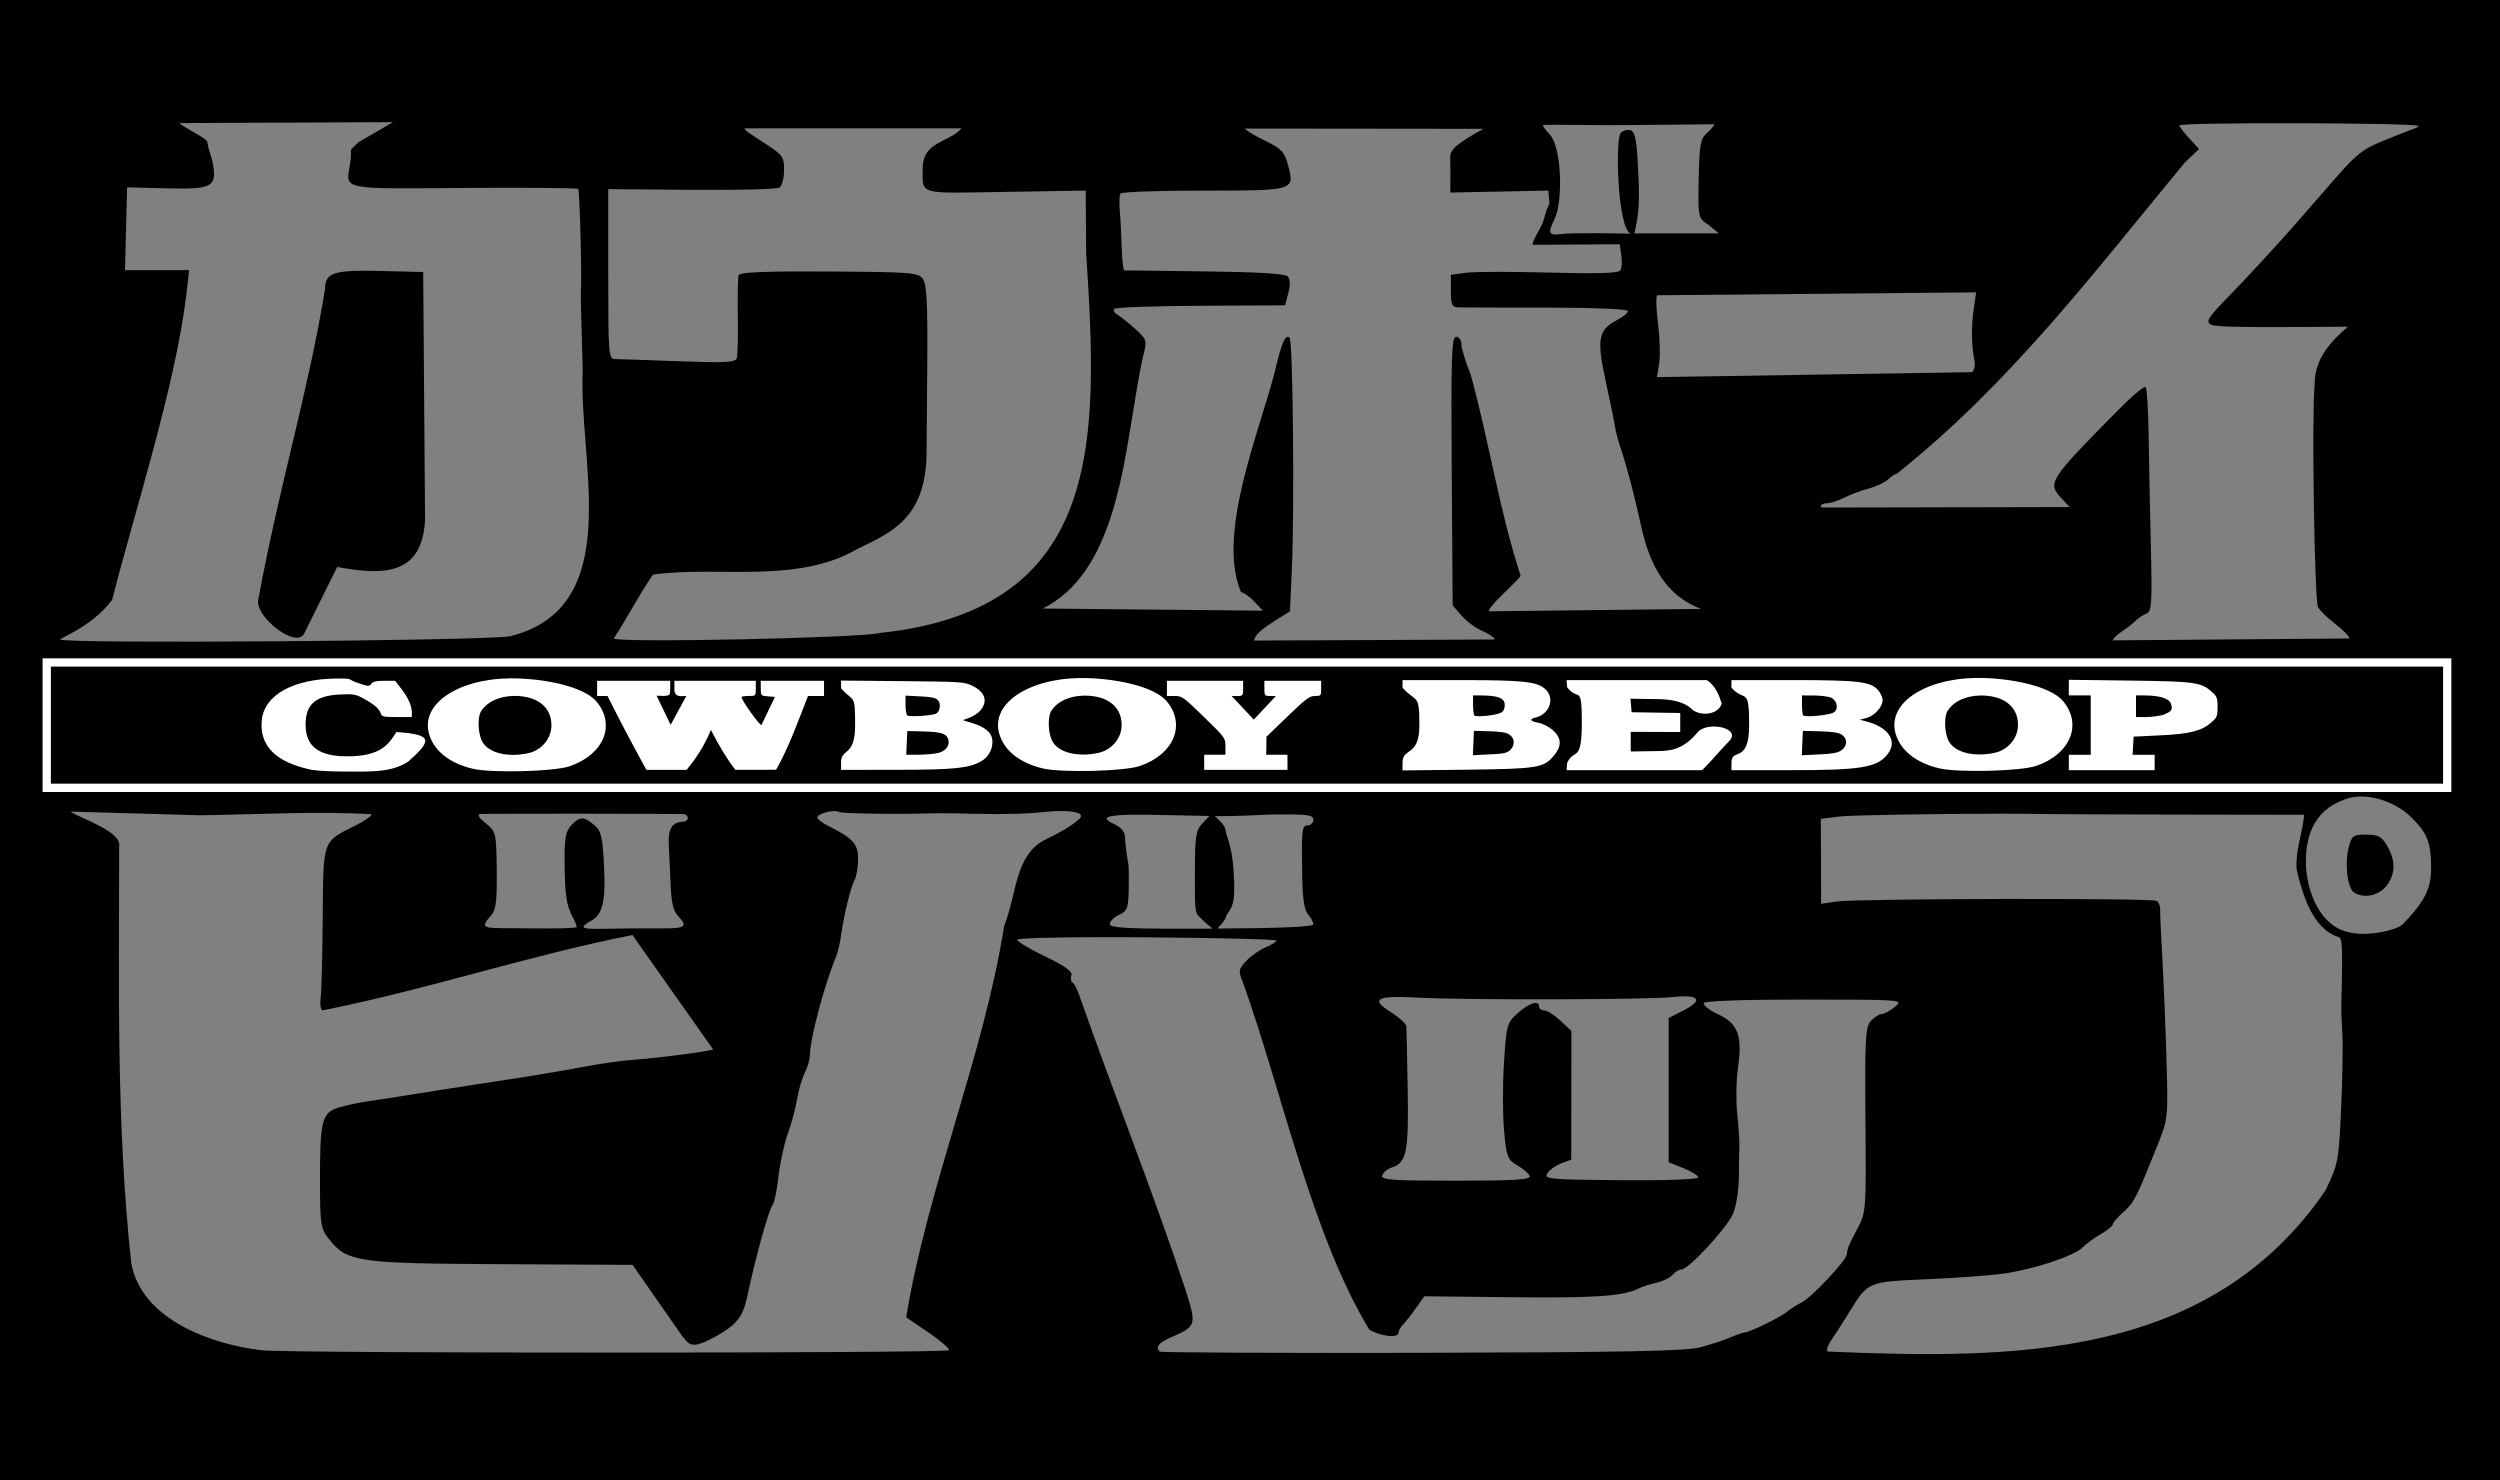 <?xml version="1.0" encoding="UTF-8" standalone="no"?>
<!-- Created with Inkscape (http://www.inkscape.org/) -->
<svg
   xmlns:svg="http://www.w3.org/2000/svg"
   xmlns="http://www.w3.org/2000/svg"
   version="1.0"
   width="1510.112"
   height="894.281"
   id="svg2">
  <rect width="100%" height="100%" fill="#808080" stroke="none"/>
  <defs
     id="defs4" />
  <g
     transform="translate(101.719,477.625)"
     id="layer1">
    <path
       d="M -101.719,-477.625 L -101.719,416.656 L 664.781,416.656 L 1408.393,416.656 L 1408.393,-477.625 L 664.781,-477.625 L -101.719,-477.625 z M 135.688,-403.844 L 114.781,-391.688 C 107.474,-384.563 111.726,-389.787 109.656,-378.312 C 107.134,-362.77 103.51,-363.532 178.625,-364.094 C 215.93,-364.373 246.937,-364.094 247.531,-363.5 C 248.474,-362.557 249.842,-310.071 249.156,-301.031 C 249.016,-299.187 249.517,-278.041 250.281,-254.062 C 247.584,-198.675 276.7,-110.953 206.438,-93.281 C 189.28,-90.469 -63.579,-88.659 -65.219,-91.312 C -65.826,-92.295 -46.406,-98.756 -33.988,-115.278 C -20.586,-168.024 3.894,-243.257 10.844,-299.344 L 12.469,-314.438 L -6.875,-314.438 L -26.219,-314.438 L -25.594,-339.438 L -24.938,-364.469 L -1.312,-363.875 C 25.164,-363.213 29.091,-364.41 27.156,-377.094 C 26.056,-384.305 24.602,-384.934 23.469,-392.031 C 23.142,-394.076 7.975,-401.331 6.688,-403.281 L 135.688,-403.844 z M 1286.438,-403.188 C 1322.348,-403.105 1358.391,-402.517 1359,-401.531 C 1359.543,-400.652 1354.972,-399.482 1349.406,-397.219 C 1318.251,-384.546 1327.636,-390.743 1282.938,-340.156 C 1272.072,-327.86 1255.699,-310.092 1246.531,-300.688 C 1231.642,-285.414 1230.287,-283.354 1234.031,-281.438 C 1236.408,-280.221 1254.817,-279.946 1276.562,-280.062 L 1316.469,-280.281 C 1305.223,-270.494 1296.258,-260.405 1296.406,-244.812 C 1294.612,-227.504 1296.308,-115.655 1298.438,-110.969 C 1299.276,-109.124 1303.898,-104.595 1308.688,-100.906 C 1313.477,-97.217 1317.444,-93.198 1317.5,-91.969 L 1174.5,-90.812 C 1174.5,-91.779 1176.88,-94.13 1179.781,-96.031 C 1182.683,-97.932 1186.478,-100.872 1188.188,-102.562 C 1189.897,-104.253 1192.878,-106.257 1194.844,-107 C 1197.981,-108.186 1198.329,-113.1 1197.5,-147.125 C 1196.981,-168.446 1196.373,-198.614 1196.156,-214.188 C 1195.939,-229.761 1195.116,-243.131 1194.344,-243.906 C 1193.571,-244.681 1186.043,-238.339 1177.594,-229.781 C 1135.813,-187.464 1134.792,-185.9 1143.594,-176.531 L 1148.469,-171.344 L 999.531,-171.031 C 996.861,-170.983 998.095,-173.583 1001.344,-173.594 C 1003.741,-173.601 1008.579,-175.089 1012.062,-176.906 C 1015.546,-178.723 1022.271,-181.249 1027.031,-182.531 C 1031.792,-183.813 1037.188,-186.376 1039,-188.188 C 1040.812,-189.999 1043.092,-191.469 1044.062,-191.469 C 1113.068,-246.395 1164.051,-314.331 1217.906,-379.312 L 1226.625,-387.656 L 1220.688,-394.062 C 1217.423,-397.583 1214.75,-401.096 1214.75,-401.875 C 1214.75,-402.859 1250.527,-403.27 1286.438,-403.188 z M 933.812,-402.562 C 934.461,-402.569 931.203,-398.783 928.938,-396.844 C 925.477,-393.881 924.745,-389.528 924.375,-369.625 C 923.937,-346.019 923.975,-345.945 930.125,-341.938 L 936.531,-336.656 L 885.531,-336.625 C 886.263,-341.136 888.958,-348.009 888.125,-367.5 C 887.291,-387 886.9,-398.245 883.031,-399 C 880.719,-399.451 878.05,-398.545 877.062,-397 C 874.041,-392.272 875.3,-339.803 883.281,-336.469 L 865.406,-336.781 C 856.187,-336.781 844.797,-336.758 841.219,-336.25 C 832.694,-335.039 833.739,-337.725 837.281,-345.25 C 842.685,-356.731 841.366,-388.916 834.594,-396.125 C 832.185,-398.689 830.219,-401.345 830.219,-402 C 830.219,-402.655 857.615,-401.839 881.25,-402.062 L 933.812,-402.562 z M 348.094,-400.125 L 479.094,-400.125 C 471.609,-391.317 455.648,-392.506 455.625,-375.969 C 455.603,-359.61 452.016,-360.852 505.812,-361.719 L 554.094,-362.5 L 554.375,-324.5 C 561.659,-212.976 565.725,-109.812 430.031,-95.312 C 419.24,-92.232 269.062,-89.141 269.062,-92 C 277.432,-104.856 284.184,-118.201 292.719,-130.531 C 331.393,-136.077 378.862,-124.547 415.875,-145.844 C 436.491,-155.98 458.266,-164.369 457.969,-205.875 L 458.375,-255.469 C 458.685,-294.028 458.092,-305.984 455.75,-309.188 C 452.98,-312.977 448.44,-313.335 399.062,-313.625 C 360.601,-313.851 345.102,-313.234 344.469,-311.406 C 343.983,-310.003 343.755,-298.765 343.969,-286.469 C 344.183,-274.172 343.88,-262.778 343.281,-261.125 C 342.407,-258.711 335.536,-258.379 308.406,-259.406 C 289.83,-260.11 272.616,-260.692 270.156,-260.719 C 265.816,-260.766 265.688,-262.293 265.688,-312.094 L 265.688,-363.375 L 316,-362.969 C 343.667,-362.732 367.557,-363.326 369.094,-364.312 C 370.631,-365.299 371.906,-370.036 371.906,-374.844 C 371.906,-383.006 371.08,-384.124 359.5,-391.531 C 352.678,-395.895 347.537,-399.225 348.094,-400.125 z M 650.406,-399.969 L 794.438,-399.812 C 790.51,-397.924 779.147,-391.236 776.25,-387.688 C 773.353,-384.139 774.486,-383.318 774.406,-371.969 L 774.312,-361.312 L 803.938,-361.906 L 833.562,-362.5 L 834.188,-354.688 C 831.037,-348.196 831.428,-345.003 829.062,-340.688 C 826.827,-336.609 823.705,-331.115 824.125,-329.75 L 876.656,-330.094 L 877.625,-323.438 C 878.162,-319.777 877.934,-315.672 877.094,-314.312 C 876.026,-312.585 863.176,-312.18 834.438,-312.969 C 811.824,-313.59 789.124,-313.548 784,-312.875 L 774.688,-311.625 L 774.688,-301.844 C 774.688,-293.342 775.322,-292.055 779.531,-291.938 C 782.195,-291.863 806.255,-291.814 833,-291.812 C 860.83,-291.811 881.625,-290.918 881.625,-289.75 C 881.625,-288.628 878.831,-286.271 875.406,-284.5 C 863.713,-278.453 862.631,-272.992 868.156,-247.594 C 870.861,-235.162 873.418,-222.732 873.812,-219.969 C 874.207,-217.205 875.549,-211.908 876.812,-208.219 C 880.649,-197.017 885.733,-177.835 889.531,-160.156 C 895.817,-130.898 908.056,-116.593 925.821,-109.809 L 797.844,-108.375 C 796.636,-108.571 800.399,-113.299 806.219,-118.875 C 812.038,-124.451 816.812,-129.359 816.812,-129.781 C 803.648,-170.457 797.909,-210.367 786.625,-251.406 C 783.551,-258.972 781.031,-267.204 781.031,-269.688 C 781.031,-272.171 779.601,-274.187 777.844,-274.188 C 775.123,-274.188 774.712,-262.153 775.188,-193.062 L 775.75,-111.938 L 781.188,-105.688 C 784.175,-102.243 789.879,-98.049 793.875,-96.375 C 797.871,-94.701 801.156,-92.425 801.156,-91.344 L 655.875,-90.688 C 655.953,-93.635 659.689,-97.206 668.344,-102.625 L 677.5,-108.375 L 678.656,-134.812 C 680.242,-170.887 679.241,-271.634 677.281,-273.594 C 674.746,-276.129 672.32,-270.434 668.094,-252.156 C 658.274,-214.899 633.279,-154.702 647.875,-119.938 C 649.355,-119.938 652.956,-117.418 655.844,-114.344 L 661.094,-108.75 L 528.116,-110.046 C 571.04,-131.16 576.87,-195.834 584.281,-238.406 C 585.722,-247.629 587.883,-259.045 589.094,-263.781 C 591.172,-271.914 590.877,-272.778 583.875,-279.062 C 579.798,-282.723 574.959,-286.584 573.125,-287.625 C 571.291,-288.666 570.505,-290.224 571.375,-291.094 C 572.245,-291.964 595.812,-292.793 623.75,-292.938 L 674.562,-293.188 L 676.5,-300.75 C 677.793,-305.741 677.632,-309.15 676.031,-310.75 C 674.472,-312.309 656.644,-313.358 626.156,-313.688 C 600.053,-313.97 578.131,-314.253 577.438,-314.312 C 576.744,-314.372 576.011,-320.721 575.812,-328.406 C 575.614,-336.092 575.091,-346.116 574.656,-350.688 C 574.221,-355.259 574.444,-359.788 575.156,-360.75 C 575.868,-361.712 598.488,-362.5 625.406,-362.5 C 680.698,-362.5 680.472,-362.425 676.219,-378.219 C 674.144,-385.924 672.239,-387.923 662.219,-392.719 C 655.832,-395.775 650.506,-399.034 650.406,-399.969 z M 119.031,-314.094 C 98.75,-314.121 94.656,-311.763 94.656,-303.188 C 84.453,-240.578 66.931,-184.249 54.406,-116 C 51.178,-105.691 77.462,-85.232 82.031,-94.969 L 101.969,-135.156 C 132.307,-129.422 153.259,-131.471 155.031,-163.531 L 153.906,-313.312 L 128.75,-313.938 C 125.156,-314.028 121.929,-314.09 119.031,-314.094 z M 1091.969,-301.031 L 1090.562,-291.5 C 1088.969,-280.564 1089.089,-268.969 1090.844,-260.438 C 1091.558,-256.966 1090.927,-253.791 1089.344,-252.812 L 899.156,-249.812 L 900.5,-258.094 C 901.235,-262.644 900.923,-273.393 899.812,-282 C 898.702,-290.608 898.469,-298.388 899.281,-299.281 L 1091.969,-301.031 z M 1323.594,3.531 C 1324.179,3.517 1324.782,3.515 1325.375,3.531 C 1335.655,3.809 1346.927,8.429 1354.594,15.875 C 1364.559,25.553 1366.781,31.274 1366.781,47.031 C 1366.781,59.101 1362.957,66.718 1350.062,80.312 C 1345.941,84.657 1328.116,87.875 1319.25,85.875 C 1301.664,83.656 1292.716,64.695 1291.25,46.812 C 1290.127,25.685 1297.299,9.631 1318.469,4.062 C 1320.129,3.751 1321.836,3.574 1323.594,3.531 z M 538.781,12.25 C 548.525,12.149 553.579,13.991 550.188,17.094 C 545.965,20.957 539.853,24.642 529.312,29.719 C 511.1,39.337 512.581,62.354 504.844,81.625 C 492.506,160.022 458.617,239.23 445.656,318.094 L 459.25,327.344 C 466.729,332.423 472.206,337.2 471.438,337.969 C 469.554,339.852 75.06,339.911 56.656,338.031 C 27.057,334.698 -16.269,319.905 -22.438,285.312 C -31.556,201.162 -29.749,119.6 -29.749,33.831 C -27.849,24.694 -52.08,17.253 -59.21,12.609 L 18.938,14.844 C 53.424,14.389 88.217,12.262 122.594,14.188 C 123.128,15.052 118.825,18.107 113.031,21 C 92.911,31.047 93.592,29.119 93.219,76.375 C 93.037,99.36 92.472,121.441 91.969,125.438 C 91.437,129.658 92.033,132.671 93.406,132.625 C 156.394,120.121 217.168,99.624 280.312,87.188 L 329,156.219 C 327.885,157.334 295.487,161.534 279.125,162.688 C 272.977,163.121 259.389,165.117 248.938,167.125 C 238.486,169.132 215.84,172.885 198.625,175.469 C 181.41,178.052 159.275,181.508 149.438,183.125 C 139.6,184.742 127.033,186.677 121.5,187.438 C 115.967,188.198 107.685,189.922 103.094,191.281 C 92.674,194.367 91.478,199.064 91.562,236.938 C 91.619,262.229 91.994,264.524 97.062,270.906 C 108.027,284.712 113.964,285.564 201.5,286 L 280.375,286.406 L 310.312,329.344 C 314.227,333.669 314.917,337.701 327.375,331.344 C 346.345,321.664 347.417,315.921 350.562,301.406 C 355.298,279.557 362.744,253.025 364.906,250.344 C 366.018,248.965 367.622,241.305 368.469,233.312 C 369.316,225.32 371.814,213.742 374.031,207.594 C 376.248,201.446 378.812,191.908 379.719,186.375 C 380.626,180.842 382.77,173.602 384.469,170.281 C 386.168,166.961 387.548,161.921 387.562,159.094 C 387.611,149.706 396.478,116.536 403.281,100.281 C 404.311,97.822 405.63,92.304 406.219,88 C 407.925,75.527 412.136,58.158 414.469,53.938 C 415.649,51.802 416.594,46.07 416.594,41.219 C 416.594,32.033 413.661,28.828 398.156,21.031 C 394.775,19.331 392,17.123 392,16.125 C 392,13.81 402.292,11.178 404.938,12.812 C 406.63,13.858 439.562,14.312 462.438,13.625 C 466.126,13.514 479.204,13.701 491.5,14.031 C 503.796,14.361 520.058,13.892 527.625,13 C 531.778,12.511 535.533,12.284 538.781,12.25 z M 247.531,13.875 C 276.69,13.893 306.596,13.987 310.969,14.125 C 312.506,14.174 313.75,15.239 313.75,16.469 C 313.75,17.698 312.506,18.7 310.969,18.719 C 304.352,18.8 301.752,22.966 302.25,32.594 C 302.527,37.954 303.042,49.228 303.406,57.656 C 303.905,69.202 305.497,73.191 308.031,75.875 C 316.239,84.568 309.298,82.993 280.281,83.156 C 253.789,83.306 244.056,84.995 255.594,78.406 C 261.693,74.924 264.337,68.263 263.156,45.531 C 262.228,27.665 261.395,24.201 257.188,20.688 C 250.847,15.394 248.302,15.449 243.25,21.031 C 239.873,24.763 239.138,29.05 239.312,43.969 C 239.539,63.384 240.452,69.319 244.312,76.531 C 245.628,78.989 246.688,81.594 246.688,82.312 C 246.688,83.031 234.121,83.414 218.75,83.156 C 191.154,82.694 186.862,84.541 194.719,75.562 C 197.444,72.448 198.585,69.167 198.344,48.781 C 198.066,25.315 197.933,24.784 191.625,19.625 C 187.264,16.058 186.286,14.282 188.562,14.062 C 189.96,13.928 218.372,13.857 247.531,13.875 z M 1105.094,13.875 C 1117.039,13.858 1127.164,13.915 1133.156,14.094 C 1136.845,14.204 1174.131,14.334 1216,14.406 L 1290.125,14.531 C 1289.035,25.954 1284.811,35.591 1285.531,47.5 C 1288.947,62.168 1295.168,83.764 1311.031,88.406 C 1313.196,89.128 1313.406,94.735 1312.562,129.344 C 1312.473,133.033 1312.742,141.102 1313.156,147.25 C 1313.571,153.398 1313.251,173.371 1312.438,191.656 C 1311.009,223.745 1310.666,225.5 1303,241.438 C 1233.008,343.749 1114.436,343.475 1002.438,338.781 C 1001.237,338.382 1002.084,335.383 1004.344,332.094 C 1006.603,328.804 1011.629,320.965 1015.5,314.688 C 1026.73,296.476 1026.374,296.623 1062.719,295.062 C 1080.549,294.297 1101.466,292.73 1109.188,291.594 C 1127.284,288.929 1151.336,280.926 1156.188,275.938 C 1158.273,273.793 1163.254,270.146 1167.25,267.844 C 1171.246,265.542 1174.5,262.861 1174.5,261.906 C 1174.5,260.951 1177.408,257.614 1180.938,254.469 C 1187.394,248.716 1188.596,246.356 1201.094,215.188 C 1207.91,198.189 1207.942,198.074 1206.938,162.625 C 1206.384,143.094 1205.248,115.547 1204.438,101.406 C 1203.627,87.265 1203.036,73.971 1203.125,71.844 C 1203.214,69.716 1202.262,67.342 1201,66.562 C 1198.084,64.76 1020.038,65.103 1007.594,66.938 L 998.312,68.312 L 998.25,42.625 L 998.156,16.938 L 1009.75,15.562 C 1016.929,14.721 1069.259,13.925 1105.094,13.875 z M 666.688,14.344 C 668.747,14.3 670.634,14.359 672.375,14.344 C 688.628,14.2 691.594,14.834 691.594,17.438 C 691.594,19.348 690.094,20.938 688.25,20.938 C 684.611,20.938 684.377,23.289 684.906,53.344 C 685.117,65.335 686.263,72.381 688.406,74.75 C 690.164,76.693 691.594,79.357 691.594,80.656 C 691.594,82.201 672.676,83.053 633.781,83.281 C 636.437,79.583 637.679,79.899 639.312,74.875 C 643.572,69.46 644.611,65.275 643.312,46.812 C 642.322,32.733 638.735,26.828 638.531,23.844 C 638.275,20.08 631.662,15.516 632.312,15.375 C 632.611,15.31 643.699,15.585 664.562,14.438 C 665.285,14.398 666.001,14.358 666.688,14.344 z M 582.906,14.5 C 586.973,14.459 591.852,14.512 597.594,14.625 L 628.812,15.25 L 624.438,19.906 C 620.644,23.944 620.062,27.823 620.062,48.781 C 620.062,69.209 619.666,73.806 622.969,76.312 C 626.768,80.365 628.68,81.564 630.812,83.312 C 580.777,83.543 568.625,83.033 568.625,80.562 C 568.625,78.899 571.145,76.401 574.219,75 C 579.187,72.736 579.858,71.001 580.094,59.531 C 580.239,52.434 580.13,45.636 579.875,44.406 C 579.033,40.356 577.875,31.062 577.719,27.031 C 577.634,24.853 575.074,21.932 572,20.531 C 562.943,16.404 565.285,14.676 582.906,14.5 z M 1327.625,26.531 C 1319.653,26.531 1318.849,27.106 1316.969,34.344 C 1314.455,44.017 1316.241,58.947 1320.219,61.469 C 1326.239,65.285 1335.08,63.477 1339.781,57.5 C 1345.346,50.425 1345.472,42.288 1340.156,33.219 C 1336.867,27.606 1334.837,26.531 1327.625,26.531 z M 561.562,88.469 C 565.753,88.458 570.154,88.459 574.719,88.469 C 579.936,88.48 585.373,88.523 591,88.562 C 634.036,88.868 669.249,89.758 669.25,90.531 C 669.251,91.304 666.317,93.147 662.75,94.625 C 659.183,96.103 653.959,99.764 651.125,102.781 C 646.391,107.82 646.205,108.865 648.938,115.469 C 672.516,180.983 690.557,268.027 725.406,325.562 C 732.678,329.736 743.031,330.795 743.031,327.375 C 743.031,326.233 744.298,323.969 745.875,322.344 C 747.453,320.719 750.978,316.23 753.688,312.375 L 758.625,305.375 L 812.438,305.969 C 862.034,306.51 879.38,305.269 888.406,300.531 C 890.291,299.542 895.004,298.038 898.875,297.188 C 902.746,296.337 907.129,294.203 908.594,292.438 C 910.059,290.672 912.419,289.219 913.844,289.219 C 918.253,289.219 941.627,263.961 945.219,255.312 C 947.09,250.807 948.626,240.728 948.656,232.938 C 948.686,225.147 948.817,216.772 948.938,214.312 C 949.058,211.853 948.482,203.305 947.656,195.312 C 946.83,187.32 947.03,174.753 948.094,167.375 C 950.889,147.986 948.185,140.713 936.031,135 C 930.605,132.45 926.743,129.393 927.469,128.219 C 928.255,126.947 952.938,126.125 988.5,126.156 C 1048.073,126.208 1048.173,126.197 1042.906,130.562 C 1040.003,132.969 1036.393,134.937 1034.875,134.938 C 1033.357,134.938 1030.43,136.791 1028.375,139.062 C 1025.066,142.719 1024.692,149.576 1025.094,198.875 C 1025.541,253.715 1025.484,254.715 1020.219,264.625 C 1014.952,274.537 1014.367,275.903 1013.812,280.188 C 1013.324,283.968 992.841,305.811 986.875,308.906 C 983.72,310.543 979.628,313.149 977.781,314.719 C 974.054,317.887 954.999,327.219 952.25,327.219 C 951.287,327.219 947.343,328.588 943.469,330.25 C 939.594,331.912 931.367,334.598 925.219,336.219 C 916.548,338.504 878.806,339.236 757,339.531 C 670.625,339.741 599.466,339.404 598.844,338.781 C 596.204,336.142 598.153,333.504 604.969,330.5 C 621.086,323.397 621.152,323.188 614.5,301.844 C 594.837,242.523 572.092,185.73 550.875,125.469 C 549.403,120.875 547.305,116.578 546.219,115.906 C 545.133,115.235 544.799,113.246 545.469,111.5 C 546.322,109.277 541.603,105.905 529.719,100.188 C 520.388,95.698 512.75,91.101 512.75,90 C 512.75,89.118 532.227,88.544 561.562,88.469 z M 916.312,124.188 C 925.216,124.295 925.225,127.599 915.25,132.688 L 906.219,137.281 L 906.219,180.844 L 906.219,224.406 L 915.156,228 C 920.075,229.968 924.125,232.474 924.125,233.594 C 924.125,234.765 904.238,235.497 877.344,235.281 C 834.124,234.935 830.765,234.604 832.938,231.125 C 834.23,229.055 838.017,226.349 841.344,225.094 L 847.375,222.812 L 847.438,183.969 L 847.5,145.125 L 840.844,138.906 C 837.19,135.493 832.808,132.719 831.094,132.719 C 829.379,132.719 827.969,131.698 827.969,130.469 C 827.969,126.347 821.931,128.171 815.062,134.375 C 808.527,140.278 808.215,141.477 806.75,164.406 C 805.911,177.542 805.927,196.047 806.812,205.5 C 808.294,221.307 808.941,222.962 814.812,226.312 C 818.324,228.316 821.686,231.213 822.281,232.75 C 823.126,234.93 813.328,235.562 777.688,235.562 C 738.52,235.562 732.175,235.083 733.25,232.281 C 733.94,230.484 736.434,228.411 738.812,227.656 C 747.929,224.763 749.216,218.554 748.594,180.781 C 748.27,161.107 747.894,143.772 747.75,142.25 C 747.606,140.728 743.313,136.841 738.219,133.625 C 725.798,125.784 729.819,123.616 754.188,124.969 C 781.871,126.505 894.02,126.278 908.719,124.656 C 911.706,124.327 914.258,124.163 916.312,124.188 z"
       id="path2400"
       style="fill:#000000" />
    <rect
       width="1450"
       height="75.714"
       x="-73.491"
       y="-77.449"
       id="rect2479"
       style="opacity:1;fill:#000000;fill-opacity:1;fill-rule:nonzero;stroke:#ffffff;stroke-width:5;stroke-linecap:round;stroke-linejoin:miter;stroke-miterlimit:4;stroke-dasharray:none;stroke-opacity:1" />
    <path
       d="M 1091.906,-68.125 C 1060.087,-67.668 1036.424,-51.87 1043.969,-32.531 C 1047.588,-23.254 1056.549,-16.642 1069.719,-13.5 C 1080.634,-10.896 1118.658,-11.7 1128.281,-15 C 1148.911,-22.074 1156.323,-40.086 1144.406,-54.188 C 1136.728,-63.275 1112.523,-68.106 1093.438,-68.125 C 1092.926,-68.125 1092.411,-68.132 1091.906,-68.125 z M 1147.938,-67 L 1147.938,-62.281 L 1147.938,-57.562 L 1154.562,-57.562 L 1161.188,-57.562 L 1161.188,-39.625 L 1161.188,-21.688 L 1154.562,-21.688 L 1147.938,-21.688 L 1147.938,-17.062 L 1147.938,-12.406 L 1173.875,-12.406 L 1199.781,-12.406 L 1199.781,-17.062 L 1199.781,-21.688 L 1193.094,-21.688 L 1186.438,-21.688 L 1186.781,-27.188 L 1187.094,-32.656 L 1203.094,-33.438 C 1220.963,-34.275 1228.121,-36.058 1233.969,-41.188 C 1237.475,-44.263 1237.812,-45.136 1237.812,-50.625 C 1237.812,-56.061 1237.444,-56.997 1234.125,-59.906 C 1227.715,-65.525 1224.112,-66.015 1184.625,-66.531 L 1147.938,-67 z M 745.469,-66.812 L 745.469,-62.219 C 753.975,-52.878 755.657,-59.165 755.657,-39.625 C 755.657,-20.039 745.469,-26.477 745.469,-16.938 L 745.469,-12.25 L 783.781,-12.688 C 827.146,-13.209 830.715,-13.79 836.875,-21.156 C 841.809,-27.056 841.585,-31.949 836.156,-36.656 C 833.882,-38.628 830.163,-40.582 827.875,-40.969 C 822.587,-41.862 821.689,-43.261 825.844,-44.219 C 834.103,-46.123 837.617,-55.521 832.094,-60.969 C 827.08,-65.913 819.452,-66.793 781.031,-66.812 L 745.469,-66.812 z M 844.562,-66.812 L 844.906,-62.5 C 851.697,-53.46 853.771,-65.378 853.771,-40.888 C 853.771,-16.145 849.085,-26.1 844.906,-16.75 L 844.562,-12.406 L 891.5,-12.406 L 926.438,-12.406 C 932.692,-18.526 935.218,-22.168 942.731,-29.9 C 950.364,-37.758 930.622,-42.074 924.064,-35.709 C 916.133,-26.146 909.61,-23.94 899.506,-23.94 L 883.312,-23.688 L 883.312,-35.562 L 913.219,-35.446 L 913.219,-46.94 L 883.844,-47.406 L 883.188,-55.562 L 900.56,-55.31 C 906.286,-55.227 915.236,-54.102 919.883,-49.533 C 924.53,-44.964 935.722,-45.293 938.264,-52.445 C 937.004,-56.983 934.604,-63.482 929.284,-66.812 L 891,-66.812 L 844.562,-66.812 z M 944.156,-66.812 L 944.156,-62.25 C 952.288,-52.995 954.844,-63.667 954.844,-39.625 C 954.844,-15.835 944.156,-26.255 944.156,-17 L 944.156,-12.406 L 979.969,-12.406 C 1023.01,-12.406 1032.417,-14.005 1038.688,-22.375 C 1044.616,-30.288 1038.873,-38.536 1025,-42.031 L 1021.688,-42.875 L 1025.812,-43.969 C 1030.569,-45.237 1035.469,-50.697 1035.469,-54.719 C 1035.469,-56.226 1034.342,-58.793 1032.969,-60.469 C 1028.524,-65.893 1021.398,-66.792 981.719,-66.812 L 944.156,-66.812 z M 788.062,-57.562 L 792.156,-57.562 C 803.221,-57.562 807.219,-56.027 807.219,-51.719 C 807.219,-49.589 806.44,-47.948 805.031,-47.156 C 802.282,-45.612 789.994,-44.247 788.875,-45.469 C 788.42,-45.966 788.062,-48.891 788.062,-51.969 L 788.062,-57.562 z M 986.75,-57.562 L 993.312,-57.531 C 998.013,-57.522 1003.077,-56.895 1004.594,-56.094 C 1008.231,-54.171 1008.929,-48.956 1005.781,-47.188 C 1002.983,-45.615 988.696,-44.231 987.562,-45.469 C 987.108,-45.966 986.75,-48.891 986.75,-51.969 L 986.75,-57.562 z M 1188.531,-57.562 L 1193.438,-57.562 C 1202.616,-57.554 1208.489,-55.762 1209.594,-52.625 C 1210.975,-48.704 1209.688,-47.866 1205.719,-46.125 C 1203.704,-45.241 1198.577,-44.5 1194.312,-44.5 L 1188.531,-44.5 L 1188.531,-50.031 L 1188.531,-57.562 z M 1094.312,-57.5 C 1097.724,-57.583 1100.987,-57.169 1103.688,-56.438 C 1112.327,-54.096 1117.25,-48.122 1117.25,-39.75 C 1117.25,-31.379 1110.834,-24.716 1103.688,-23.031 C 1093.414,-20.609 1080.918,-21.841 1075.906,-29.094 C 1073.055,-33.22 1072.307,-43.4 1074.469,-47.844 C 1078.636,-54.727 1086.808,-57.318 1094.312,-57.5 z M 788.594,-36.156 L 795.969,-35.969 C 804.3,-35.828 808.046,-35.272 810.031,-33.906 C 813.373,-31.607 813.525,-27.432 810.406,-24.469 C 808.512,-22.669 805.96,-22.201 796.031,-21.844 L 787.938,-21.406 L 788.281,-28.781 L 788.594,-36.156 z M 987.312,-36.156 L 996.75,-35.906 C 1004.921,-35.728 1008.94,-35.132 1010.812,-33.844 C 1014.407,-31.371 1014.239,-26.906 1010.469,-24.312 C 1008.273,-22.802 1004.6,-22.206 996.094,-21.875 L 986.656,-21.406 L 986.969,-28.781 L 987.312,-36.156 z"
       id="path2447"
       style="fill:#ffffff" />
    <path
       d="M 550.469,-68.062 C 518.65,-67.606 494.987,-51.808 502.531,-32.469 C 506.15,-23.192 515.111,-16.579 528.281,-13.438 C 539.196,-10.834 577.22,-11.637 586.844,-14.938 C 607.473,-22.012 614.854,-40.023 602.938,-54.125 C 595.259,-63.212 571.055,-68.043 551.969,-68.062 C 551.458,-68.063 550.974,-68.07 550.469,-68.062 z M 206.031,-67.875 C 174.212,-67.418 150.58,-51.651 158.125,-32.312 C 161.744,-23.036 170.705,-16.392 183.875,-13.25 C 194.79,-10.646 232.783,-11.481 242.406,-14.781 C 263.036,-21.856 270.448,-39.836 258.531,-53.938 C 250.852,-63.025 226.648,-67.856 207.562,-67.875 C 207.051,-67.875 206.536,-67.882 206.031,-67.875 z M 102.156,-67.781 C 75.45,-67.66 57.764,-57.833 56.375,-42.375 C 54.998,-27.058 64.938,-17.147 86.188,-12.688 C 88.782,-12.143 96.684,-11.652 103.75,-11.594 C 123.514,-11.431 134.967,-11.027 145.094,-17.75 C 158.901,-30.183 160.296,-33.995 137.688,-35.438 C 132.315,-26.39 126.216,-20.032 104.344,-20.844 C 89.621,-21.755 82.867,-27.757 82.875,-39.938 C 82.883,-52.241 88.824,-57.409 103.844,-58.156 C 111.028,-58.514 113.279,-58.18 116.875,-56.219 C 121.34,-53.784 127.103,-50.551 128.25,-46.688 C 128.824,-44.753 129.979,-44.5 137.938,-44.5 L 146.969,-44.5 C 147.984,-53.004 142.538,-59.22 136.969,-66.406 L 130.406,-66.406 C 125.618,-66.406 123.474,-65.896 122.562,-64.562 C 121.425,-62.9 120.624,-62.967 113.875,-65.281 C 107.905,-67.329 112.048,-67.826 102.156,-67.781 z M 406.312,-66.531 L 406.312,-61.875 C 414.111,-52.943 414.808,-59.254 414.808,-39.5 C 414.808,-20.113 406.312,-25.951 406.312,-17.156 L 406.312,-12.594 L 439.781,-12.625 C 474.268,-12.646 483.261,-13.53 490.781,-17.688 C 495.112,-20.082 497.75,-24.546 497.75,-29.5 C 497.75,-34.675 494.002,-38.224 485.875,-40.75 L 479.844,-42.625 L 484.031,-44.156 C 486.34,-44.999 489.3,-47.022 490.625,-48.656 C 495.098,-54.176 493.288,-59.604 485.719,-63.344 C 480.958,-65.696 478.998,-65.85 443.531,-66.188 L 406.312,-66.531 z M 258.969,-66.406 L 258.969,-61.812 L 258.969,-57.219 L 265.25,-57.219 C 273.83,-40.074 281.512,-25.711 288.75,-12.594 L 313,-12.594 C 318.474,-19.184 323.587,-26.744 327.719,-36.688 C 332.645,-26.994 337.543,-18.952 342.469,-12.625 L 367.094,-12.656 C 374.953,-26.55 380.393,-42.053 386.344,-57.219 L 391.188,-57.219 L 396.031,-57.219 L 396.031,-61.812 L 396.031,-66.406 L 377.312,-66.406 L 357.812,-66.406 L 357.812,-61.875 C 357.812,-57.433 357.886,-57.346 362.094,-57 L 366.375,-56.656 L 358.219,-39.688 C 357.504,-38.905 346.219,-54.507 346.219,-56.562 C 346.219,-56.926 348.145,-57.219 350.5,-57.219 C 354.782,-57.219 354.812,-57.234 354.812,-61.812 L 354.812,-66.406 L 331.25,-66.406 L 305.656,-66.406 L 305.656,-61.812 C 305.391,-56.313 309.292,-57.068 312.844,-57.219 L 303.375,-39.781 L 294.875,-57.406 L 299.5,-57.25 C 302.955,-57.588 303.125,-57.582 303.125,-61.875 L 303.125,-66.406 L 279.031,-66.406 L 258.969,-66.406 z M 603.156,-66.406 L 603.156,-61.812 L 603.156,-57.219 L 607.844,-57.219 C 612.281,-57.219 613.121,-56.625 625.5,-44.562 C 638.383,-32.009 638.5,-31.836 638.5,-26.812 L 638.5,-21.75 L 632.062,-21.75 L 625.656,-21.75 L 625.656,-17.156 L 625.656,-12.594 L 650.812,-12.594 L 675.969,-12.594 L 675.969,-17.156 L 675.969,-21.75 L 669.531,-21.75 L 663.125,-21.75 L 663.219,-27.188 L 663.281,-32.625 L 676.062,-44.906 C 687.155,-55.606 689.305,-57.219 692.562,-57.219 C 696.219,-57.219 696.312,-57.344 696.312,-61.812 L 696.312,-66.406 L 679.156,-66.406 L 662.031,-66.406 L 662.031,-61.812 C 662.031,-57.413 662.167,-57.219 665.5,-57.219 L 668.969,-57.219 L 662.312,-50.094 L 655.625,-42.938 L 648.938,-50.094 L 642.25,-57.219 L 645.719,-57.219 C 649.052,-57.219 649.188,-57.413 649.188,-61.812 L 649.188,-66.406 L 626.188,-66.406 L 603.156,-66.406 z M 445.25,-57.438 L 453.125,-57.031 C 460.547,-56.739 463.442,-56.184 464.781,-54.75 C 466.865,-52.521 466.12,-47.549 463.562,-46.5 C 460.683,-45.319 447.457,-44.479 446.344,-45.438 C 445.755,-45.945 445.25,-48.86 445.25,-51.906 L 445.25,-57.438 z M 552.875,-57.438 C 556.286,-57.52 559.55,-57.107 562.25,-56.375 C 570.89,-54.034 575.812,-48.059 575.812,-39.688 C 575.812,-31.316 569.396,-24.654 562.25,-22.969 C 551.977,-20.546 539.481,-21.779 534.469,-29.031 C 531.617,-33.157 530.869,-43.337 533.031,-47.781 C 537.199,-54.665 545.37,-57.255 552.875,-57.438 z M 208.469,-57.25 C 211.88,-57.333 215.144,-56.919 217.844,-56.188 C 226.484,-53.846 231.375,-47.872 231.375,-39.5 C 231.375,-31.129 224.99,-24.466 217.844,-22.781 C 207.571,-20.359 195.074,-21.591 190.062,-28.844 C 187.211,-32.97 186.463,-43.15 188.625,-47.594 C 192.792,-54.477 200.964,-57.068 208.469,-57.25 z M 446.344,-36.062 L 455.281,-35.812 C 466.865,-35.56 470.01,-34.59 471.094,-30.938 C 472.127,-27.456 469.865,-24.243 465.469,-22.938 C 463.268,-22.284 457.448,-21.753 452.562,-21.75 L 445.688,-21.75 L 446,-28.906 L 446.344,-36.062 z"
       id="path2425"
       style="fill:#ffffff" />
  </g>
</svg>
